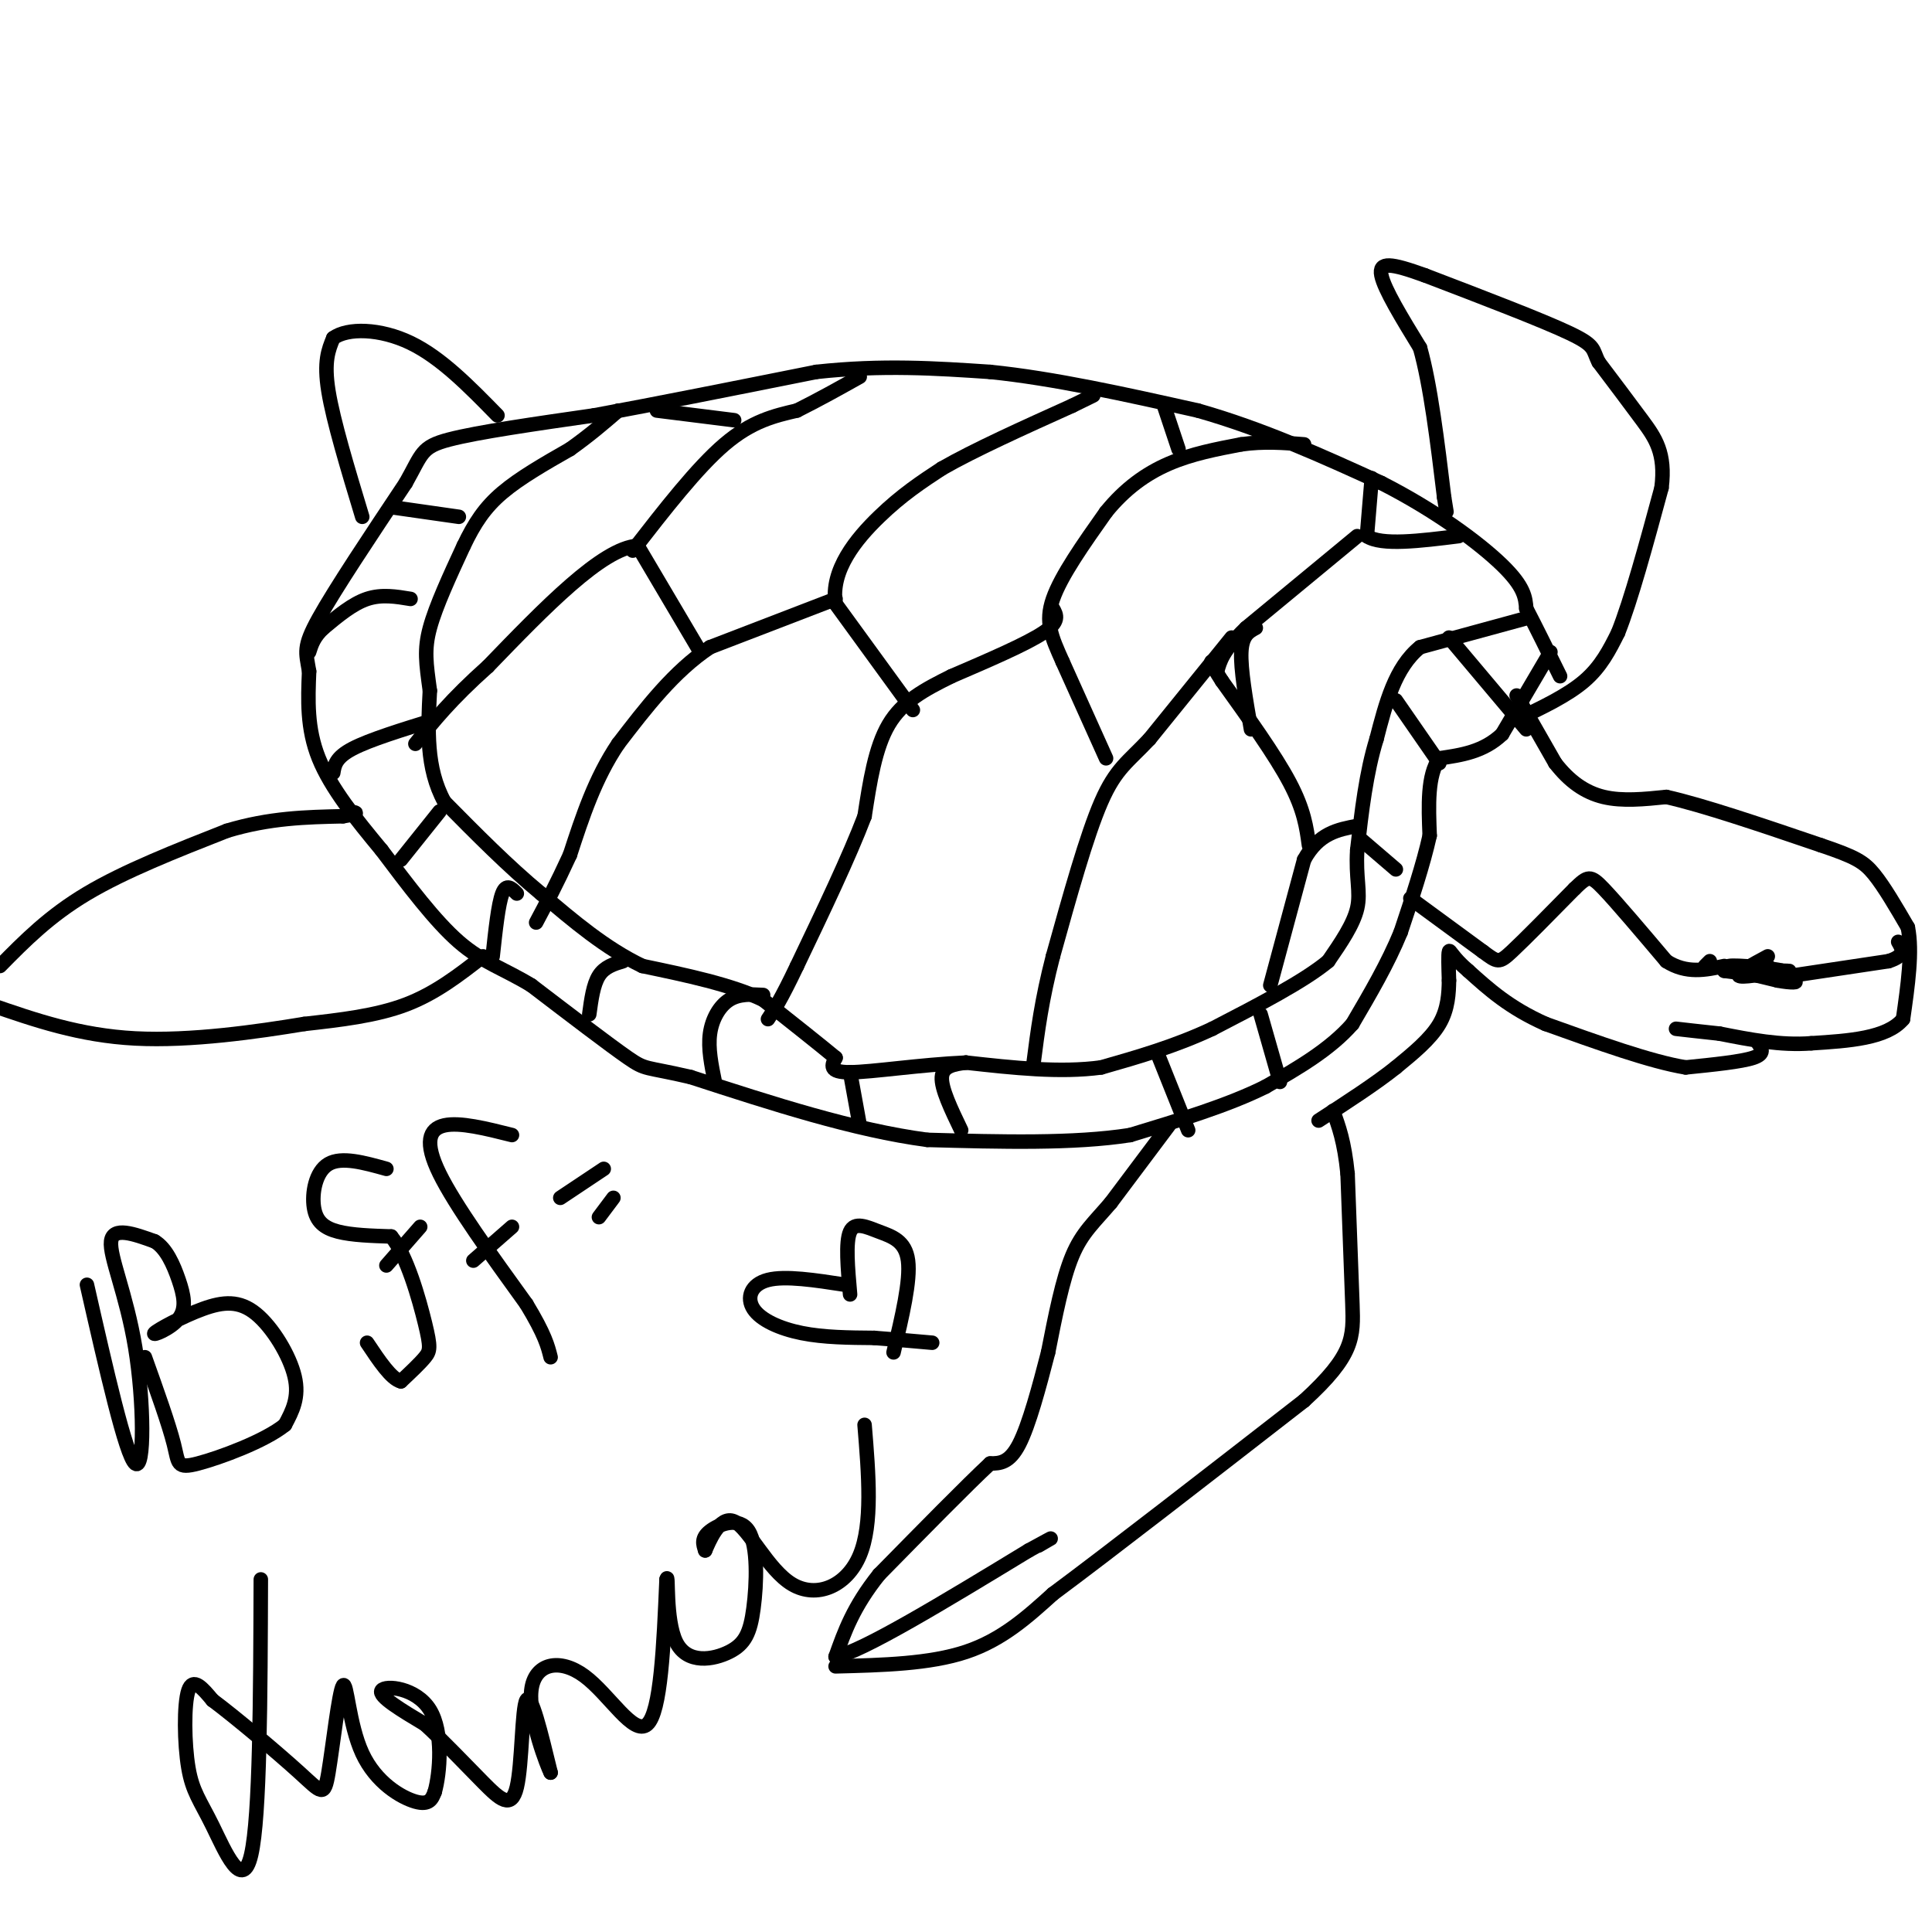 <svg viewBox='0 0 400 400' version='1.1' xmlns='http://www.w3.org/2000/svg' xmlns:xlink='http://www.w3.org/1999/xlink'><g fill='none' stroke='#000000' stroke-width='3' stroke-linecap='round' stroke-linejoin='round'><path d='M314,144c0.000,0.000 8.000,14.000 8,14'/><path d='M322,158c2.889,3.733 6.111,6.067 10,7c3.889,0.933 8.444,0.467 13,0'/><path d='M345,165c7.500,1.667 19.750,5.833 32,10'/><path d='M377,175c7.111,2.400 8.889,3.400 11,6c2.111,2.600 4.556,6.800 7,11'/><path d='M395,192c1.000,5.000 0.000,12.000 -1,19'/><path d='M394,211c-3.333,4.000 -11.167,4.500 -19,5'/><path d='M375,216c-6.333,0.500 -12.667,-0.750 -19,-2'/><path d='M356,214c-4.667,-0.500 -6.833,-0.750 -9,-1'/><path d='M364,216c0.750,1.083 1.500,2.167 -1,3c-2.500,0.833 -8.250,1.417 -14,2'/><path d='M349,221c-7.167,-1.167 -18.083,-5.083 -29,-9'/><path d='M320,212c-7.500,-3.333 -11.750,-7.167 -16,-11'/><path d='M304,201c-3.378,-2.867 -3.822,-4.533 -4,-4c-0.178,0.533 -0.089,3.267 0,6'/><path d='M300,203c-0.044,2.533 -0.156,5.867 -2,9c-1.844,3.133 -5.422,6.067 -9,9'/><path d='M289,221c-4.167,3.333 -10.083,7.167 -16,11'/><path d='M321,135c0.000,0.000 -10.000,17.000 -10,17'/><path d='M311,152c-3.833,3.667 -8.417,4.333 -13,5'/><path d='M298,157c-2.500,3.500 -2.250,9.750 -2,16'/><path d='M296,173c-1.333,6.000 -3.667,13.000 -6,20'/><path d='M290,193c-2.667,6.500 -6.333,12.750 -10,19'/><path d='M280,212c-4.667,5.333 -11.333,9.167 -18,13'/><path d='M262,225c-7.667,3.833 -17.833,6.917 -28,10'/><path d='M234,235c-11.667,1.833 -26.833,1.417 -42,1'/><path d='M192,236c-15.167,-2.000 -32.083,-7.500 -49,-13'/><path d='M143,223c-9.622,-2.244 -9.178,-1.356 -13,-4c-3.822,-2.644 -11.911,-8.822 -20,-15'/><path d='M110,204c-5.733,-3.489 -10.067,-4.711 -15,-9c-4.933,-4.289 -10.467,-11.644 -16,-19'/><path d='M79,176c-5.289,-6.378 -10.511,-12.822 -13,-19c-2.489,-6.178 -2.244,-12.089 -2,-18'/><path d='M64,139c-0.667,-4.000 -1.333,-5.000 2,-11c3.333,-6.000 10.667,-17.000 18,-28'/><path d='M84,100c3.467,-6.133 3.133,-7.467 9,-9c5.867,-1.533 17.933,-3.267 30,-5'/><path d='M123,86c12.667,-2.333 29.333,-5.667 46,-9'/><path d='M169,77c13.667,-1.500 24.833,-0.750 36,0'/><path d='M205,77c13.167,1.333 28.083,4.667 43,8'/><path d='M248,85c13.500,3.833 25.750,9.417 38,15'/><path d='M286,100c11.244,5.711 20.356,12.489 25,17c4.644,4.511 4.822,6.756 5,9'/><path d='M316,126c2.000,3.833 4.500,8.917 7,14'/><path d='M314,149c5.250,-2.500 10.500,-5.000 14,-8c3.500,-3.000 5.250,-6.500 7,-10'/><path d='M335,131c2.667,-6.667 5.833,-18.333 9,-30'/><path d='M344,101c0.911,-7.244 -1.311,-10.356 -4,-14c-2.689,-3.644 -5.844,-7.822 -9,-12'/><path d='M331,75c-1.400,-2.667 -0.400,-3.333 -6,-6c-5.600,-2.667 -17.800,-7.333 -30,-12'/><path d='M295,57c-7.022,-2.533 -9.578,-2.867 -9,0c0.578,2.867 4.289,8.933 8,15'/><path d='M294,72c2.167,7.667 3.583,19.333 5,31'/><path d='M299,103c0.833,5.167 0.417,2.583 0,0'/><path d='M367,202c0.000,0.000 -1.000,-2.000 -1,-2'/><path d='M366,200c-0.500,0.000 -1.250,1.000 -2,2'/><path d='M242,233c0.000,0.000 -12.000,16.000 -12,16'/><path d='M230,249c-3.422,4.044 -5.978,6.156 -8,11c-2.022,4.844 -3.511,12.422 -5,20'/><path d='M217,280c-1.844,7.156 -3.956,15.044 -6,19c-2.044,3.956 -4.022,3.978 -6,4'/><path d='M205,303c-4.833,4.500 -13.917,13.750 -23,23'/><path d='M182,326c-5.333,6.667 -7.167,11.833 -9,17'/><path d='M173,343c5.167,-0.833 22.583,-11.417 40,-22'/><path d='M213,321c7.000,-3.833 4.500,-2.417 2,-1'/><path d='M173,345c9.750,-0.250 19.500,-0.500 27,-3c7.500,-2.500 12.750,-7.250 18,-12'/><path d='M218,330c11.667,-8.667 31.833,-24.333 52,-40'/><path d='M270,290c10.356,-9.467 10.244,-13.133 10,-20c-0.244,-6.867 -0.622,-16.933 -1,-27'/><path d='M279,243c-0.667,-6.667 -1.833,-9.833 -3,-13'/><path d='M100,198c-4.917,3.833 -9.833,7.667 -16,10c-6.167,2.333 -13.583,3.167 -21,4'/><path d='M63,212c-9.711,1.600 -23.489,3.600 -35,3c-11.511,-0.600 -20.756,-3.800 -30,-7'/><path d='M0,200c5.083,-5.167 10.167,-10.333 18,-15c7.833,-4.667 18.417,-8.833 29,-13'/><path d='M47,172c8.833,-2.667 16.417,-2.833 24,-3'/><path d='M71,169c4.167,-0.667 2.583,-0.833 1,-1'/><path d='M75,107c-3.000,-9.917 -6.000,-19.833 -7,-26c-1.000,-6.167 0.000,-8.583 1,-11'/><path d='M69,70c2.911,-2.156 9.689,-2.044 16,1c6.311,3.044 12.156,9.022 18,15'/><path d='M316,128c0.000,0.000 -22.000,6.000 -22,6'/><path d='M294,134c-5.167,4.167 -7.083,11.583 -9,19'/><path d='M285,153c-2.167,7.000 -3.083,15.000 -4,23'/><path d='M281,176c-0.356,5.756 0.756,8.644 0,12c-0.756,3.356 -3.378,7.178 -6,11'/><path d='M275,199c-5.000,4.167 -14.500,9.083 -24,14'/><path d='M251,213c-7.833,3.667 -15.417,5.833 -23,8'/><path d='M228,221c-8.500,1.167 -18.250,0.083 -28,-1'/><path d='M200,220c-9.556,0.422 -19.444,1.978 -24,2c-4.556,0.022 -3.778,-1.489 -3,-3'/><path d='M173,219c-3.000,-2.500 -9.000,-7.250 -15,-12'/><path d='M158,207c-6.667,-3.167 -15.833,-5.083 -25,-7'/><path d='M133,200c-7.667,-3.667 -14.333,-9.333 -21,-15'/><path d='M112,185c-6.833,-5.667 -13.417,-12.333 -20,-19'/><path d='M92,166c-3.833,-7.000 -3.417,-15.000 -3,-23'/><path d='M89,143c-0.778,-5.711 -1.222,-8.489 0,-13c1.222,-4.511 4.111,-10.756 7,-17'/><path d='M96,113c2.244,-4.689 4.356,-7.911 8,-11c3.644,-3.089 8.822,-6.044 14,-9'/><path d='M118,93c4.000,-2.833 7.000,-5.417 10,-8'/><path d='M95,107c0.000,0.000 -14.000,-2.000 -14,-2'/><path d='M85,124c-3.000,-0.500 -6.000,-1.000 -9,0c-3.000,1.000 -6.000,3.500 -9,6'/><path d='M67,130c-2.000,1.833 -2.500,3.417 -3,5'/><path d='M69,160c0.250,-1.583 0.500,-3.167 4,-5c3.500,-1.833 10.250,-3.917 17,-6'/><path d='M91,168c0.000,0.000 -8.000,10.000 -8,10'/><path d='M102,198c0.583,-5.417 1.167,-10.833 2,-13c0.833,-2.167 1.917,-1.083 3,0'/><path d='M129,199c-1.917,0.583 -3.833,1.167 -5,3c-1.167,1.833 -1.583,4.917 -2,8'/><path d='M148,224c-0.711,-3.467 -1.422,-6.933 -1,-10c0.422,-3.067 1.978,-5.733 4,-7c2.022,-1.267 4.511,-1.133 7,-1'/><path d='M176,222c0.000,0.000 2.000,11.000 2,11'/><path d='M199,234c-2.083,-4.333 -4.167,-8.667 -4,-11c0.167,-2.333 2.583,-2.667 5,-3'/><path d='M240,219c0.000,0.000 6.000,15.000 6,15'/><path d='M261,210c0.000,0.000 4.000,14.000 4,14'/><path d='M282,174c0.000,0.000 7.000,6.000 7,6'/><path d='M289,145c0.000,0.000 9.000,13.000 9,13'/><path d='M300,132c0.000,0.000 16.000,19.000 16,19'/><path d='M284,99c0.000,0.000 -1.000,12.000 -1,12'/><path d='M283,111c3.000,2.000 11.000,1.000 19,0'/><path d='M281,111c0.000,0.000 -23.000,19.000 -23,19'/><path d='M258,130c-4.833,4.667 -5.417,6.833 -6,9'/><path d='M255,132c0.000,0.000 -17.000,21.000 -17,21'/><path d='M238,153c-4.422,4.733 -6.978,6.067 -10,13c-3.022,6.933 -6.511,19.467 -10,32'/><path d='M218,198c-2.333,9.000 -3.167,15.500 -4,22'/><path d='M263,204c0.000,0.000 7.000,-26.000 7,-26'/><path d='M270,178c3.000,-5.500 7.000,-6.250 11,-7'/><path d='M271,175c-0.500,-3.667 -1.000,-7.333 -4,-13c-3.000,-5.667 -8.500,-13.333 -14,-21'/><path d='M253,141c-2.667,-4.167 -2.333,-4.083 -2,-4'/><path d='M259,151c-1.083,-6.250 -2.167,-12.500 -2,-16c0.167,-3.500 1.583,-4.250 3,-5'/><path d='M229,157c0.000,0.000 -9.000,-20.000 -9,-20'/><path d='M220,137c-2.333,-5.200 -3.667,-8.200 -2,-13c1.667,-4.800 6.333,-11.400 11,-18'/><path d='M229,106c3.933,-4.844 8.267,-7.956 13,-10c4.733,-2.044 9.867,-3.022 15,-4'/><path d='M257,92c4.667,-0.667 8.833,-0.333 13,0'/><path d='M244,93c0.000,0.000 -3.000,-9.000 -3,-9'/><path d='M218,126c0.750,1.333 1.500,2.667 -2,5c-3.500,2.333 -11.250,5.667 -19,9'/><path d='M197,140c-5.622,2.778 -10.178,5.222 -13,10c-2.822,4.778 -3.911,11.889 -5,19'/><path d='M179,169c-3.167,8.333 -8.583,19.667 -14,31'/><path d='M165,200c-3.333,7.000 -4.667,9.000 -6,11'/><path d='M189,147c0.000,0.000 -16.000,-22.000 -16,-22'/><path d='M173,125c-1.067,-6.978 4.267,-13.422 9,-18c4.733,-4.578 8.867,-7.289 13,-10'/><path d='M195,97c6.667,-3.833 16.833,-8.417 27,-13'/><path d='M222,84c5.167,-2.500 4.583,-2.250 4,-2'/><path d='M173,124c0.000,0.000 -26.000,10.000 -26,10'/><path d='M147,134c-7.500,5.000 -13.250,12.500 -19,20'/><path d='M128,154c-4.833,7.167 -7.417,15.083 -10,23'/><path d='M118,177c-2.833,6.167 -4.917,10.083 -7,14'/><path d='M145,135c0.000,0.000 -13.000,-22.000 -13,-22'/><path d='M132,113c-7.333,0.500 -19.167,12.750 -31,25'/><path d='M101,138c-7.667,6.833 -11.333,11.417 -15,16'/><path d='M131,114c6.667,-8.583 13.333,-17.167 19,-22c5.667,-4.833 10.333,-5.917 15,-7'/><path d='M165,85c4.667,-2.333 8.833,-4.667 13,-7'/><path d='M152,87c0.000,0.000 -16.000,-2.000 -16,-2'/><path d='M292,186c0.000,0.000 15.000,11.000 15,11'/><path d='M307,197c3.089,2.289 3.311,2.511 6,0c2.689,-2.511 7.844,-7.756 13,-13'/><path d='M326,184c2.778,-2.689 3.222,-2.911 6,0c2.778,2.911 7.889,8.956 13,15'/><path d='M345,199c4.167,2.667 8.083,1.833 12,1'/><path d='M371,202c0.000,0.000 20.000,-3.000 20,-3'/><path d='M391,199c3.667,-1.167 2.833,-2.583 2,-4'/><path d='M353,200c0.000,0.000 1.000,-1.000 1,-1'/><path d='M366,198c-3.250,1.750 -6.500,3.500 -6,4c0.500,0.500 4.750,-0.250 9,-1'/><path d='M369,201c-1.489,-0.511 -9.711,-1.289 -11,-1c-1.289,0.289 4.356,1.644 10,3'/><path d='M368,203c2.844,0.556 4.956,0.444 3,0c-1.956,-0.444 -7.978,-1.222 -14,-2'/><path d='M357,201c1.111,-0.311 10.889,-0.089 13,0c2.111,0.089 -3.444,0.044 -9,0'/><path d='M361,201c-1.500,0.000 -0.750,0.000 0,0'/><path d='M18,266c4.024,17.696 8.048,35.393 10,37c1.952,1.607 1.833,-12.875 0,-24c-1.833,-11.125 -5.381,-18.893 -5,-22c0.381,-3.107 4.690,-1.554 9,0'/><path d='M32,257c2.410,1.395 3.936,4.882 5,8c1.064,3.118 1.668,5.867 0,8c-1.668,2.133 -5.607,3.649 -5,3c0.607,-0.649 5.761,-3.463 10,-5c4.239,-1.537 7.564,-1.799 11,1c3.436,2.799 6.982,8.657 8,13c1.018,4.343 -0.491,7.172 -2,10'/><path d='M59,295c-4.155,3.381 -13.542,6.833 -18,8c-4.458,1.167 -3.988,0.048 -5,-4c-1.012,-4.048 -3.506,-11.024 -6,-18'/><path d='M80,242c-4.649,-1.298 -9.298,-2.595 -12,-1c-2.702,1.595 -3.458,6.083 -3,9c0.458,2.917 2.131,4.262 5,5c2.869,0.738 6.935,0.869 11,1'/><path d='M81,256c3.226,3.869 5.792,13.042 7,18c1.208,4.958 1.060,5.702 0,7c-1.060,1.298 -3.030,3.149 -5,5'/><path d='M83,286c-2.000,-0.500 -4.500,-4.250 -7,-8'/><path d='M80,262c0.000,0.000 7.000,-8.000 7,-8'/><path d='M106,235c-5.400,-1.356 -10.800,-2.711 -14,-2c-3.200,0.711 -4.200,3.489 -1,10c3.200,6.511 10.600,16.756 18,27'/><path d='M109,270c3.833,6.333 4.417,8.667 5,11'/><path d='M98,261c0.000,0.000 8.000,-7.000 8,-7'/><path d='M116,248c0.000,0.000 9.000,-6.000 9,-6'/><path d='M124,252c0.000,0.000 3.000,-4.000 3,-4'/><path d='M54,327c-0.083,24.537 -0.166,49.075 -2,57c-1.834,7.925 -5.419,-0.762 -8,-6c-2.581,-5.238 -4.156,-7.026 -5,-12c-0.844,-4.974 -0.955,-13.136 0,-16c0.955,-2.864 2.978,-0.432 5,2'/><path d='M44,352c4.529,3.365 13.353,10.778 18,15c4.647,4.222 5.118,5.253 6,0c0.882,-5.253 2.175,-16.789 3,-18c0.825,-1.211 1.184,7.905 4,14c2.816,6.095 8.090,9.170 11,10c2.910,0.830 3.455,-0.585 4,-2'/><path d='M90,371c1.095,-3.833 1.833,-12.417 -1,-17c-2.833,-4.583 -9.238,-5.167 -10,-4c-0.762,1.167 4.119,4.083 9,7'/><path d='M88,357c3.702,3.405 8.456,8.418 12,12c3.544,3.582 5.877,5.734 7,1c1.123,-4.734 1.035,-16.352 2,-18c0.965,-1.648 2.982,6.676 5,15'/><path d='M114,367c-0.604,-1.093 -4.616,-11.324 -4,-17c0.616,-5.676 5.858,-6.797 11,-3c5.142,3.797 10.183,12.514 13,10c2.817,-2.514 3.408,-16.257 4,-30'/><path d='M138,327c0.481,-1.896 -0.317,8.366 2,13c2.317,4.634 7.748,3.642 11,2c3.252,-1.642 4.325,-3.935 5,-9c0.675,-5.065 0.951,-12.902 -1,-16c-1.951,-3.098 -6.129,-1.457 -8,0c-1.871,1.457 -1.436,2.728 -1,4'/><path d='M146,321c0.697,-1.537 2.939,-7.381 6,-6c3.061,1.381 6.939,9.987 12,13c5.061,3.013 11.303,0.432 14,-6c2.697,-6.432 1.848,-16.716 1,-27'/><path d='M176,268c-0.482,-5.429 -0.964,-10.857 0,-13c0.964,-2.143 3.375,-1.000 6,0c2.625,1.000 5.464,1.857 6,6c0.536,4.143 -1.232,11.571 -3,19'/><path d='M175,266c-6.214,-0.958 -12.429,-1.917 -16,-1c-3.571,0.917 -4.500,3.708 -3,6c1.500,2.292 5.429,4.083 10,5c4.571,0.917 9.786,0.958 15,1'/><path d='M181,277c4.500,0.333 8.250,0.667 12,1'/></g>
</svg>